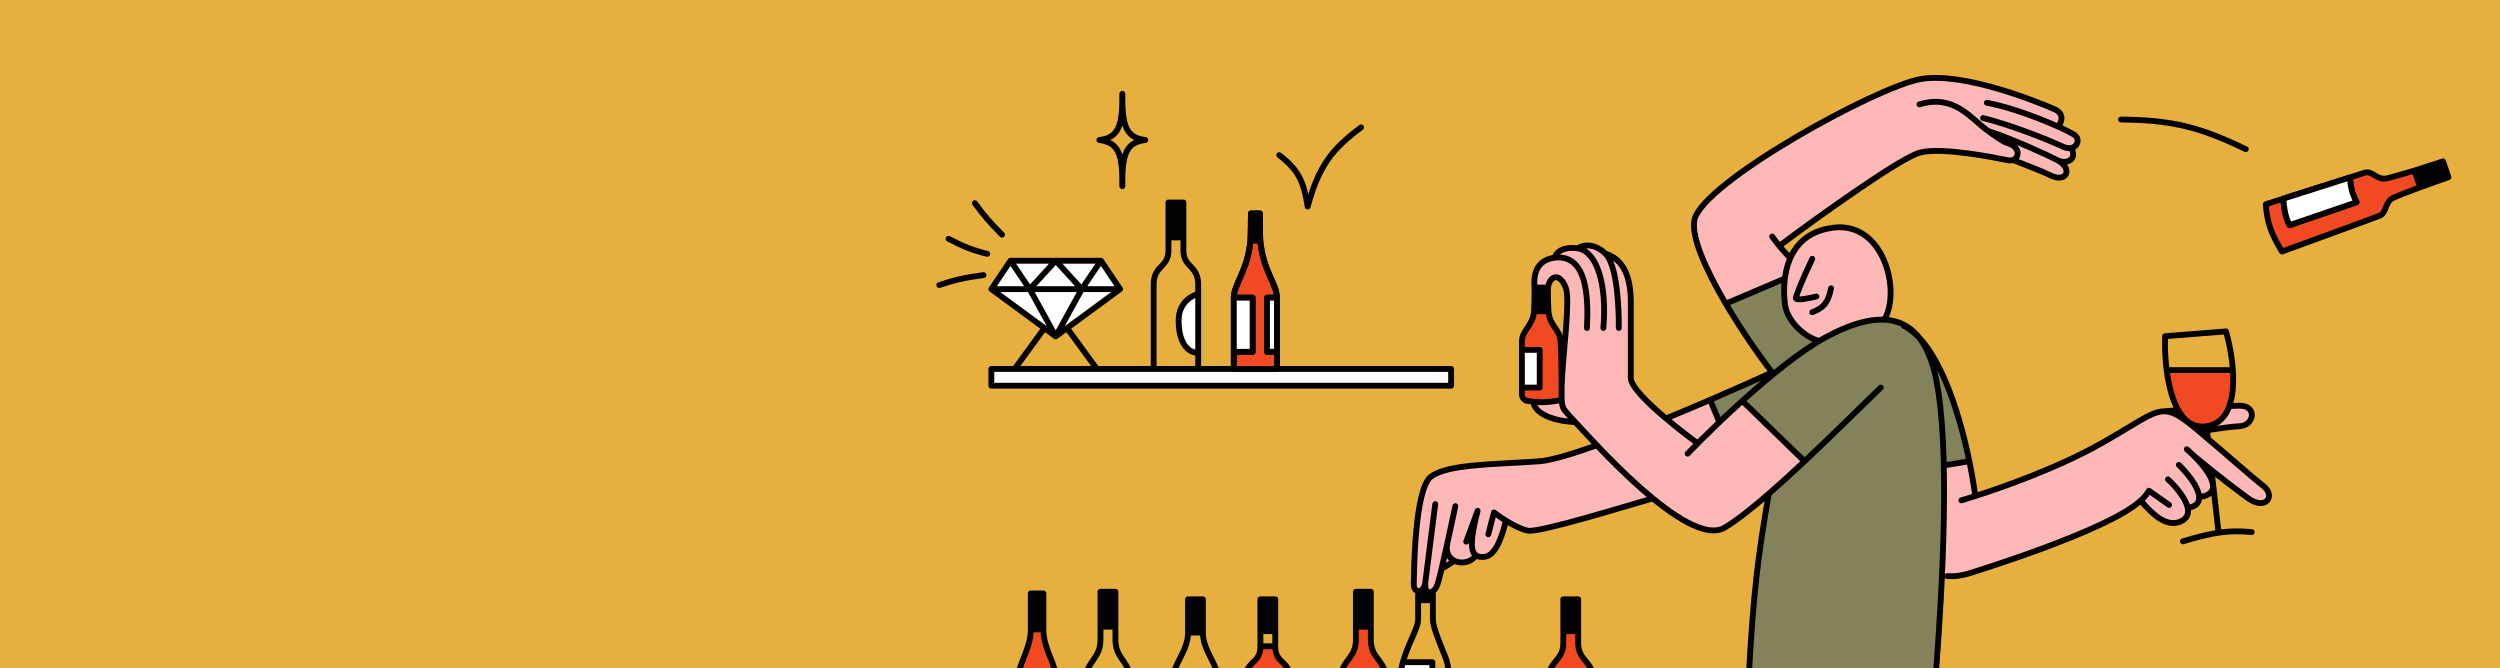 <svg xmlns="http://www.w3.org/2000/svg" fill="none" viewBox="0 0 1384 370" height="370" width="1384">
<rect x="0" y="0" width="1384" height="370" fill="#333333" stroke="none"/>
<g clip-path="url(#clip0_38_145)">
<rect fill="#E7AF3E" height="370" width="1384"></rect>
<path fill="#FFB8B8" d="M968.206 379.353C970.687 334.374 973.196 309.23 979.2 274.502C969.805 282.664 961.309 289.364 954.747 293.252C945.744 298.588 930.186 289.517 914.914 276.986C900.387 281.143 851.855 296.296 845.668 294.919C842.127 294.13 837.789 291.9 834.038 289.609C832.409 295.771 828.253 308.892 821.717 309.458C819.773 309.626 818.195 309.418 817.042 308.584C814.514 312.539 809.084 313.525 805.229 311.644L798.014 316.122C797.773 317.145 797.542 318.108 797.325 318.998C796.658 321.729 796.119 323.774 795.785 324.749C795.195 326.473 794.241 327.753 793.233 328.462C791.008 330.025 788.515 328.818 789.052 323.498C788.586 327.083 786.69 328.602 785.081 328.413C783.736 328.255 782.593 326.903 782.655 324.567C782.792 319.436 782.988 272.204 792.087 265.12C801.186 258.037 826.877 258.344 852.211 256.52C858.001 256.103 871.166 252.109 883.996 247.643C878.2 241.547 873.9 236.759 872.093 234.873C853.895 233.818 849.02 226.803 848.893 223.575C854.046 224.15 858.254 223.814 864.551 222.543C864.407 220.454 864.41 217.87 864.513 214.951C865.138 197.176 869.458 166.976 866.787 160.364C863.186 151.455 857.876 154.109 856.928 160.364H849.535C848.817 153.908 850.17 145.135 860.719 143.798C861.098 141.674 864.056 137.654 872.852 138.564C873.107 138.59 873.36 138.626 873.61 138.671C875.632 136.74 882.406 135.379 888.775 141.597C899.391 144.82 902.804 155.625 902.804 168.326V210.411C902.804 215.281 912.984 224.998 922.669 233.14C944.029 224.382 966.793 215.342 981.094 208.796C981.408 208.538 981.722 208.281 982.036 208.024C965.093 186.067 934.466 139.166 938.063 122.83C942.613 102.167 1038.92 49.087 1063.37 44.917C1087.82 40.746 1130.38 58.572 1137.3 61.599C1143.37 64.253 1140.56 70.226 1139.61 71.363C1143.46 73.103 1146.46 74.62 1148.11 75.627C1151.52 77.712 1150.45 82.345 1146.59 83.075C1149.64 88.451 1145.83 91.151 1141.85 90.724C1140.88 90.619 1139.9 90.329 1139.01 89.845C1148.11 94.774 1143.75 102.925 1134.65 97.996C1132.17 96.653 1117.53 90.955 1114.33 89.718C1113.5 90.01 1112.48 90.082 1111.33 89.845C1104.89 88.518 1076.26 82.641 1063.37 85.485C1053.18 87.733 1007.12 120.804 984.994 137.315C986.818 139.649 988.782 142.011 990.965 144.366C994.502 136.068 1001.55 128.829 1015.03 127.19C1042.67 123.828 1052.03 162.326 1043.24 178.152C1050.84 178.53 1057.36 181.614 1062.45 188.105C1080.45 207.192 1090.51 252.694 1093.51 275.782C1107.59 271.277 1138.33 260.665 1163.37 246.565C1182.25 235.932 1190.17 229.433 1197.2 228.913C1200.35 228.666 1203.19 228.439 1205.76 228.23C1207.32 228.158 1237.67 225.805 1239.72 225.766C1249.71 225.576 1248.11 236.761 1239.72 237.14C1233 237.443 1223.59 239.17 1217.45 239.996C1238.07 257.372 1244.1 263.107 1253.15 270.336C1259.94 275.758 1254.36 284.157 1244.27 276.8C1232.77 268.424 1221.23 258.991 1214.53 253.505C1223.12 262.074 1231.87 274.682 1217.45 276.313C1217.58 279.305 1215.89 281.614 1211.12 282.349C1211.8 285.695 1210.72 288.599 1206.45 290.143C1199.17 292.776 1191.76 286.15 1185.07 278.26C1167.77 294.713 1091.89 318.012 1091.89 318.012C1087.22 319.599 1079.66 319.855 1075.25 319.686C1074.36 341.229 1073.01 362.124 1071.71 379.353H968.206Z"></path>
<path fill="#84825B" d="M968.206 373.036C970.687 328.057 973.196 308.068 979.2 273.34C985.498 267.868 992.2 261.738 998.994 255.358L964.53 221.945C960.096 225.944 955.82 229.924 951.845 233.711L946.71 221.381C959.778 215.753 971.813 210.385 981.05 206.159C973.688 196.687 963.835 182.479 955.389 168.112L988.108 154.197C987.428 159.63 987.694 164.683 988.108 168.112C989.437 179.107 1001.13 187.446 1007.07 188.773C1007.97 188.241 1008.85 187.736 1009.72 187.259C1031.91 175.04 1050.87 172.186 1062.45 186.943C1076.23 201.564 1085.36 231.685 1090.23 255.358L1076.11 258.365C1076.89 295.586 1074.22 339.946 1071.71 373.036H968.206Z"></path>
<path fill="#E7AF3E" d="M608.566 356.493C608.114 362.829 602.909 365.319 600.42 374.371L626.217 377.086C625.161 374.144 622.416 367.537 619.881 364.64C616.713 361.019 616.26 352.194 616.713 349.704C617.165 347.215 615.808 343.594 612.413 344.499C609.019 345.405 609.019 350.157 608.566 356.493Z"></path>
<path fill="#E7AF3E" d="M785.53 343.368C785.078 349.704 776.478 362.235 775.347 374.455H802.502C801.446 371.513 797.569 353.816 795.035 350.92C791.866 347.299 793.224 339.068 793.677 336.579C794.129 334.09 791.866 329.422 788.472 330.327C785.078 331.232 785.983 337.031 785.53 343.368Z"></path>
<path fill="#F14A22" d="M1199.46 204.889C1201.54 221.214 1207.51 238.012 1221.53 235.978C1234.42 234.109 1237.1 219.425 1236.12 204.889H1199.46Z"></path>
<path fill="#F14A22" d="M864.551 221.381C856.963 222.912 852.409 223.085 845.579 221.945C843.796 221.647 842.521 220.079 842.521 218.271V214.556V193.704V189.154C842.521 182.709 848.629 180.529 849.244 172.282H857.219C857.834 180.529 863.373 181.571 863.942 189.154C864.307 194.016 864.454 205.892 864.513 213.788C864.546 218.208 864.551 221.381 864.551 221.381Z"></path>
<path fill="#F14A22" d="M568.964 358.84C568.24 362.642 564.589 372.192 562.854 376.491H585.031C584.73 374.832 583.583 370.245 581.411 365.176C579.238 360.107 577.941 351.448 577.564 347.752L571.454 346.62C570.926 349.109 569.689 355.038 568.964 358.84Z"></path>
<path fill="#E7AF3E" d="M655.955 358.84C655.112 362.642 650.865 372.192 648.847 376.491H674.645C674.294 374.832 672.96 370.245 670.433 365.176C667.906 360.107 666.397 351.448 665.958 347.752L658.85 346.62C658.236 349.109 656.797 355.038 655.955 358.84Z"></path>
<path fill="#F14A22" d="M748.87 358.84C748.146 362.642 744.269 369.929 742.534 374.228H766.748C766.446 372.569 764.394 368.888 762.222 363.819C760.049 358.75 757.847 351.448 757.469 347.752L751.359 346.62C750.831 349.109 749.594 355.038 748.87 358.84Z"></path>
<path fill="#F14A22" d="M864.281 362.009C863.557 365.81 857.87 371.513 856.135 375.813L882.159 377.397C881.857 375.737 879.805 372.056 877.633 366.987C875.46 361.918 873.258 354.616 872.881 350.92L866.771 349.789C866.243 352.278 865.006 358.207 864.281 362.009Z"></path>
<path fill="#F14A22" d="M697.274 362.687C696.55 366.489 690.863 368.797 689.128 373.097H714.247C713.945 371.437 710.535 370.019 708.363 364.95C706.191 359.881 704.893 361.857 704.516 358.161L698.406 357.03C697.878 359.519 697.999 358.885 697.274 362.687Z"></path>
<path fill="white" d="M775.413 381.218C775.413 379.155 776.404 368.66 776.76 366.803L792.732 366.146L794.482 381.218H775.413Z"></path>
<path fill="black" d="M849.535 159.203H856.928C856.928 163.617 857.004 170.921 857.219 173.8H849.244C849.459 170.921 849.535 163.617 849.535 159.203Z"></path>
<path stroke-linejoin="round" stroke-linecap="round" stroke-width="3.24" stroke="black" d="M621.321 51.928C621.479 69.588 619.352 76.171 608.62 77.519C619.352 78.868 621.479 85.451 621.321 103.111C621.164 85.451 623.291 78.868 634.022 77.519C623.291 76.171 621.164 69.588 621.321 51.928Z"></path>
<path stroke-linejoin="round" stroke-linecap="round" stroke-width="3.24" stroke="black" d="M708.181 85.882C719.111 94.24 721.803 100.894 723.915 114.318C730.043 92.331 736.805 82.922 753.488 70.527"></path>
<path fill="#F14A22" d="M1309.26 95.566C1313.5 94.411 1315.84 99.963 1321.41 98.741C1323.9 98.195 1330.92 96.135 1336.63 94.422C1341.16 93.066 1352.44 89.33 1352.44 89.33L1355.45 98.124C1355.45 98.124 1344.23 102.037 1339.8 103.677C1334.21 105.748 1327.38 108.334 1325.07 109.43C1319.92 111.883 1321.48 117.704 1317.42 119.393C1314.18 120.744 1277.04 134.204 1263.29 139.256C1257.27 129.251 1255.15 123.534 1254.32 113.086C1256.94 112.249 1260.3 111.175 1264.05 109.977C1276.19 106.093 1292.39 100.902 1300.87 98.243C1303.68 97.362 1308.57 95.753 1309.26 95.566Z"></path>
<path stroke-linejoin="round" stroke-linecap="round" stroke-width="3.24" stroke="black" d="M1336.63 94.422C1341.16 93.066 1352.44 89.33 1352.44 89.33L1355.45 98.124C1355.45 98.124 1344.23 102.037 1339.8 103.677M1336.63 94.422C1330.92 96.135 1323.9 98.195 1321.41 98.741C1315.84 99.963 1313.5 94.411 1309.26 95.566C1308.57 95.753 1303.68 97.362 1300.87 98.243M1336.63 94.422L1339.8 103.677M1339.8 103.677C1334.21 105.748 1327.38 108.334 1325.07 109.43C1319.92 111.883 1321.48 117.704 1317.42 119.393C1314.18 120.744 1277.04 134.204 1263.29 139.256C1257.27 129.251 1255.15 123.534 1254.32 113.086C1256.94 112.249 1260.3 111.175 1264.05 109.977M1300.87 98.243C1301.4 103.919 1302.06 106.976 1304.58 111.949L1267.59 124.626C1264.46 119.828 1264.05 109.977 1264.05 109.977M1300.87 98.243C1292.39 100.902 1276.19 106.093 1264.05 109.977"></path>
<path fill="black" d="M1355.45 98.123L1352.44 89.33C1352.44 89.33 1341.15 93.066 1336.63 94.422L1339.8 103.676C1344.23 102.037 1355.45 98.123 1355.45 98.123Z"></path>
<path stroke-linejoin="round" stroke-linecap="round" stroke-width="3.24" stroke="black" fill="white" d="M1304.59 111.949C1302.07 106.976 1301.4 103.92 1300.87 98.243C1292.4 100.903 1276.19 106.093 1264.05 109.977C1264.05 109.977 1264.46 119.828 1267.59 124.627L1304.59 111.949Z"></path>
<path stroke-linejoin="round" stroke-linecap="round" stroke-width="3.24" stroke="black" d="M1174.23 66.17C1202.64 66.472 1217.69 70.287 1243.26 82.568"></path>
<path stroke-linejoin="round" stroke-linecap="round" stroke-width="3.24" stroke="black" d="M1221.53 235.977C1207.51 238.011 1201.54 221.213 1199.46 204.888M1221.53 235.977C1234.42 234.108 1237.1 219.424 1236.12 204.888M1221.53 235.977L1222.22 242.044M1228.17 294.554L1224.39 261.19M1199.46 204.888C1199.19 202.716 1198.98 200.553 1198.83 198.443C1198.52 193.944 1198.47 189.689 1198.6 186.121L1232.34 183.467C1233.98 189.193 1235.59 197.019 1236.12 204.888M1199.46 204.888H1236.12M1208.45 299.673C1225.2 294.648 1233.64 293.367 1246.56 294.554"></path>
<path fill="white" d="M852.379 193.703H842.521V214.556H852.379V193.703Z"></path>
<path stroke-linejoin="round" stroke-linecap="round" stroke-width="3.24" stroke="black" d="M968.206 373.035C970.687 328.056 973.196 308.067 979.2 273.339M979.2 273.339C969.805 281.501 961.309 288.201 954.747 292.089C934.275 304.222 879.904 241.862 872.093 233.71M979.2 273.339C985.498 267.867 992.2 261.737 998.994 255.357M1041.19 214.556C1028.8 226.592 1013.68 241.562 998.994 255.357M856.928 159.201C857.876 152.946 863.186 150.292 866.787 159.201C869.458 165.812 865.138 196.012 864.513 213.788M856.928 159.201H849.535M856.928 159.201C856.928 163.615 857.004 169.403 857.219 172.282M849.535 159.201C848.817 152.745 850.17 143.972 860.719 142.635M849.535 159.201C849.535 163.615 849.458 169.403 849.244 172.282M878.539 181.57C879.486 162.803 877.97 142.519 862.615 142.519C861.952 142.519 861.321 142.559 860.719 142.635M860.719 142.635C861.098 140.511 864.056 136.491 872.852 137.401C873.107 137.427 873.36 137.463 873.61 137.508M873.61 137.508C884.115 139.396 889.675 157.499 887.638 181.57M873.61 137.508C875.632 135.577 882.406 134.216 888.775 140.434M888.775 140.434C896.737 148.206 896.169 181.57 896.169 181.57M888.775 140.434C899.391 143.657 902.803 154.462 902.803 167.163V209.248C902.803 218.536 939.836 245.455 939.836 245.455M934.272 251.142C938.641 246.591 944.766 240.455 951.845 233.71M1071.71 373.035C1075.5 322.989 1079.67 247.161 1071.71 209.248C1063.75 171.334 1039.67 170.765 1009.72 187.258C996.538 194.516 979.614 208.343 964.53 221.944M872.093 233.71C869.154 230.642 866.842 228.071 865.649 226.309C865.056 225.431 864.712 223.714 864.551 221.38M872.093 233.71C853.895 232.655 849.092 225.935 848.966 222.707M864.551 221.38C864.407 219.291 864.41 216.707 864.513 213.788M864.551 221.38C856.963 222.912 852.409 223.085 845.579 221.944C843.796 221.647 842.521 220.078 842.521 218.27V214.556M864.551 221.38C864.551 221.38 864.546 218.207 864.513 213.788M864.513 213.788C864.454 205.891 864.307 194.015 863.942 189.153C863.373 181.57 857.834 180.528 857.219 172.282M842.521 193.703V189.153C842.521 182.708 848.629 180.528 849.244 172.282M842.521 193.703H852.378V214.556H842.521M842.521 193.703V214.556M849.244 172.282H857.219M1006.69 188.584C1000.75 187.257 989.437 179.106 988.108 168.111C987.694 164.682 987.428 159.629 988.108 154.196M1043.08 177.021C1052.56 161.666 1043.08 122.614 1015.03 126.027C995.722 128.375 989.61 142.211 988.108 154.196M1003.28 143.278C997.398 155.6 994.744 162.614 994.176 164.888C993.721 166.708 1001.57 165.141 1005.55 164.13M1013.7 159.581C1012.06 167.208 1009.96 170.267 1003.28 172.85M1185.07 277.097C1191.76 284.987 1199.17 291.613 1206.45 288.979C1210.72 287.436 1211.8 284.532 1211.12 281.186M1185.07 277.097C1167.77 293.55 1091.89 316.849 1091.89 316.849C1086.67 318.623 1082.07 319.228 1078.06 318.943M1185.07 277.097C1186.72 275.747 1188.26 273.986 1189.64 271.663L1200.81 279.52M1200.18 265.374C1204.35 269.197 1210.03 275.769 1211.12 281.186M1211.12 281.186C1215.89 280.451 1217.58 278.142 1217.45 275.15M1206.21 257.354C1210.9 261.929 1217.22 269.68 1217.45 275.15M1217.45 275.15C1231.87 273.519 1223.12 260.911 1214.53 252.342M1210.63 248.697C1211.86 249.777 1213.19 251.011 1214.53 252.342M1214.53 252.342C1221.23 257.828 1232.77 267.261 1244.27 275.636C1254.36 282.994 1259.94 274.595 1253.15 269.173C1244.1 261.944 1238.07 256.209 1217.45 238.832M1093.51 274.619C1107.59 270.114 1138.33 259.502 1163.37 245.401C1182.25 234.769 1190.17 228.27 1197.2 227.75M1093.51 274.619C1088.68 276.167 1085.81 276.993 1085.81 276.993M1093.51 274.619C1092.81 269.217 1091.72 262.588 1090.23 255.357M1054.08 180.433C1072.61 189.875 1084.44 227.182 1090.23 255.357M1197.2 227.75C1202.71 227.343 1207.67 230.59 1216.91 238.372C1217.09 238.526 1217.27 238.68 1217.45 238.832M1197.2 227.75C1200.35 227.503 1203.19 227.276 1205.76 227.067M1217.45 238.832C1223.59 238.007 1233 236.28 1239.72 235.977C1248.11 235.598 1249.71 224.413 1239.72 224.603C1237.67 224.641 1236.06 224.688 1234.5 224.76M981.094 206.215C973.727 196.742 963.852 182.507 955.389 168.111M1139.96 69.156C1140.9 68.019 1143.37 63.09 1137.3 60.436C1130.38 57.408 1087.82 39.583 1063.37 43.754C1038.92 47.924 942.613 101.004 938.063 121.667C936.019 130.952 944.544 149.663 955.389 168.111M1146.59 81.912C1150.45 81.182 1151.52 76.549 1148.11 74.464C1142.04 70.755 1117.67 60.148 1099.96 56.913M1146.59 81.912C1145.3 82.155 1143.7 81.964 1141.85 81.099C1132.12 76.548 1111.87 68.831 1097.87 65.341M1146.59 81.912C1149.64 87.288 1145.83 89.988 1141.85 89.561C1140.88 89.456 1139.9 89.165 1139.01 88.682M985.078 136.074C1006.88 119.771 1053.06 86.596 1063.37 84.322C1076.26 81.478 1104.89 87.355 1111.33 88.682C1112.48 88.919 1113.5 88.847 1114.33 88.555M1139.01 88.682C1148.11 93.611 1143.75 101.762 1134.65 96.833C1132.17 95.49 1117.53 89.792 1114.33 88.555M1139.01 88.682C1135.3 86.673 1113.73 76.651 1100.71 72.573M1114.33 88.555C1118.18 87.214 1118.34 81.227 1111.33 79.203C1108.67 78.433 1105.15 75.704 1100.71 72.573M1100.71 72.573C1090.93 65.68 1082.17 51.916 1062.61 57.782M981.094 130.956C984.173 135.185 986.046 137.575 990.195 141.951M981.224 206.079C971.964 210.317 959.86 215.717 946.71 221.38M789.052 322.335C789.736 317.069 793.012 291.297 794.564 279.069M789.052 322.335C788.586 325.92 786.69 327.439 785.081 327.25M789.052 322.335C788.515 327.655 791.008 328.862 793.233 327.299M833.639 288.349C832.351 293.554 828.829 307.679 821.717 308.295C819.773 308.463 818.195 308.255 817.042 307.421M823.936 295.753L827.06 283.684C830.654 286.46 839.407 292.361 845.668 293.756C851.929 295.15 900.884 279.911 914.745 275.976M805.692 280.193C804.571 285.49 802.912 293.205 801.253 300.703C801.245 300.741 801.236 300.779 801.228 300.816M817.042 307.421C813.977 305.203 813.921 298.557 818.007 282.77L811.709 299.853M817.042 307.421C814.514 311.376 809.084 312.362 805.229 310.481M798.014 314.959C797.773 315.982 797.542 316.945 797.325 317.835C796.658 320.565 796.119 322.61 795.785 323.586C795.195 325.31 794.241 326.589 793.233 327.299M798.014 314.959C798.972 310.904 800.099 305.914 801.228 300.816M798.014 314.959L805.229 310.481M801.228 300.816C800.153 305.768 802.206 309.006 805.229 310.481M802.901 381.218C802.901 376.362 801.742 367.721 800.227 363.951C797.366 356.832 793.233 347.108 793.233 342.894V332.278M785.081 332.278V342.894C785.081 348.391 778.048 358.658 775.979 369.428M785.081 332.278H793.233M785.081 332.278V327.25M793.233 332.278V327.299M785.081 327.25C783.736 327.092 782.593 325.74 782.655 323.404C782.792 318.273 782.988 271.041 792.087 263.957C801.186 256.874 826.877 257.181 852.211 255.357C858.441 254.908 869.765 251.574 883.467 246.711M775.979 369.428C775.622 371.285 775.413 379.155 775.413 381.218H792.949V369.428V366.584H776.636L775.979 369.428ZM922.329 231.651C930.573 228.262 938.829 224.774 946.71 221.38M964.53 221.944L998.994 255.357M964.53 221.944C960.096 225.943 955.82 229.923 951.845 233.71M1090.23 255.357L1078.06 257.354M946.71 221.38L951.845 233.71M988.108 154.196L955.389 168.111"></path>
<path fill="black" d="M793.233 327.539H785.081V332.468H793.233V327.539Z"></path>
<path fill="#F14A22" d="M694.972 204.232H683.029V194.754V164.802C683.029 157.123 690.71 150.212 692.243 133.144C692.413 131.252 692.508 120.325 692.508 118.168H697.437C697.437 120.325 697.531 131.252 697.701 133.144C699.234 150.212 706.915 157.123 706.915 164.802V194.754V204.232H694.972Z"></path>
<path stroke-linejoin="round" stroke-linecap="round" stroke-width="3.24" stroke="black" d="M683.029 164.802C683.029 157.123 690.71 150.212 692.243 133.144M683.029 164.802H693.456V194.754H683.029M683.029 164.802C683.029 169.931 683.029 183.804 683.029 194.754M706.915 164.802C706.915 157.123 699.234 150.212 697.701 133.144M706.915 164.802H701.418V194.754H706.915M706.915 164.802C706.915 169.931 706.915 183.804 706.915 194.754M692.243 133.144C692.413 131.252 692.508 120.325 692.508 118.168H697.437C697.437 120.325 697.531 131.252 697.701 133.144M692.243 133.144H697.701M683.029 194.754C683.029 198.373 683.029 201.673 683.029 204.232H694.972H706.915C706.915 201.673 706.915 198.373 706.915 194.754"></path>
<path fill="white" d="M561.705 204.233H548.815V213.522H803.329V204.233H607.202H561.705Z"></path>
<path fill="#E7AF3E" d="M663.315 157.598C663.315 146.603 655.13 148.394 655.13 138.523V131.422H646.856L646.855 138.523C646.855 148.394 638.67 146.603 638.67 157.598V203.663H663.315V195.322C656.869 195.322 652.319 188.687 652.509 176.934C652.66 167.531 659.776 163.538 663.315 162.716V157.598Z"></path>
<path fill="white" d="M609.477 144.329L620.092 160.063L590.709 181.631L584.453 186.223L578.198 181.631L548.814 160.063L559.43 144.329H584.453H609.477Z"></path>
<path stroke-linejoin="round" stroke-linecap="round" stroke-width="3.24" stroke="black" d="M609.477 144.329L620.092 160.063M609.477 144.329H584.453M609.477 144.329L598.861 160.063M620.092 160.063L584.453 186.224M620.092 160.063H609.477H598.861M584.453 144.329L598.861 160.063M584.453 144.329H559.43M584.453 144.329L570.046 160.063M584.453 186.224L598.861 160.063M584.453 186.224L570.046 160.063M584.453 186.224L578.198 181.632M598.861 160.063H584.453H570.046M559.43 144.329L548.815 160.063M559.43 144.329L570.046 160.063M548.815 160.063H559.43H570.046M548.815 160.063L578.198 181.632M578.198 181.632L561.705 204.233M590.709 181.632L607.202 204.233M554.691 129.922C548.13 123.238 544.743 119.441 539.715 112.481M546.54 140.538C538.113 138.411 533.488 136.535 525.118 132.197M544.454 152.291C533.697 153.726 528.569 154.977 520 157.788M548.815 204.233H803.329V213.522H548.815V204.233Z"></path>
<path fill="white" d="M693.456 164.802H683.029V194.754H693.456V164.802Z"></path>
<path fill="white" d="M701.417 164.802H706.915V194.754H701.417V164.802Z"></path>
<path stroke-linejoin="round" stroke-linecap="round" stroke-width="3.24" stroke="black" d="M683.029 164.802C683.029 157.123 690.71 150.212 692.243 133.144M683.029 164.802H693.456V194.754H683.029M683.029 164.802C683.029 169.931 683.029 183.804 683.029 194.754M706.915 164.802C706.915 157.123 699.234 150.212 697.701 133.144M706.915 164.802H701.417V194.754H706.915M706.915 164.802C706.915 169.931 706.915 183.804 706.915 194.754M692.243 133.144C692.413 131.252 692.508 120.325 692.508 118.168H697.437C697.437 120.325 697.531 131.252 697.701 133.144M692.243 133.144H697.701M683.029 194.754C683.029 198.373 683.029 201.673 683.029 204.232H694.972H706.915C706.915 201.673 706.915 198.373 706.915 194.754"></path>
<path fill="black" d="M692.244 132.954C692.414 131.062 692.509 120.135 692.509 117.979H697.437C697.437 120.135 697.532 131.062 697.702 132.954H692.244Z"></path>
<path fill="white" d="M663.315 195.323V162.717C659.776 163.538 652.66 167.532 652.508 176.935C652.319 188.688 656.868 195.323 663.315 195.323Z"></path>
<path stroke-linejoin="round" stroke-linecap="round" stroke-width="3.24" stroke="black" d="M646.856 138.524V131.423M646.856 131.423V112.102H655.13V131.423M646.856 131.423H655.13M655.13 131.423V138.524C655.13 148.395 663.315 146.604 663.315 157.599V162.717M646.855 138.524C646.855 148.395 638.67 146.604 638.67 157.599V203.664M663.315 203.664V195.323M663.315 162.717V195.323M663.315 162.717C659.776 163.538 652.66 167.532 652.509 176.935C652.319 188.688 656.869 195.323 663.315 195.323"></path>
<path fill="black" d="M655.132 112.102H646.857V131.423H655.132V112.102Z"></path>
<path stroke-linejoin="round" stroke-linecap="round" stroke-width="3.24" stroke="black" d="M697.752 357.773C697.752 366.78 691.617 365.336 689.607 373.283M697.752 357.773V349.397M697.752 357.773H705.986M705.986 357.773C705.986 366.78 712.122 365.336 714.131 373.283M705.986 357.773V349.397M697.752 349.397V331.768H705.986V349.397M697.752 349.397H705.986"></path>
<path stroke-linejoin="round" stroke-linecap="round" stroke-width="3.24" stroke="black" d="M857.307 373.283C859.316 365.336 865.452 364.885 865.452 355.878V349.397M881.831 373.283C879.822 365.336 873.686 364.885 873.686 355.878V349.397M865.452 349.397V331.768H873.686V349.397M865.452 349.397H873.686"></path>
<path stroke-linejoin="round" stroke-linecap="round" stroke-width="3.24" stroke="black" d="M742.428 373.094C744.447 364.385 750.613 363.89 750.613 354.02V346.918M767.072 373.094C765.053 364.385 758.887 363.89 758.887 354.02V346.918M750.613 346.918V327.598H758.887V346.918M750.613 346.918H758.887"></path>
<path stroke-linejoin="round" stroke-linecap="round" stroke-width="3.24" stroke="black" d="M601.044 373.969C603.063 365.261 609.229 363.89 609.229 354.02V346.918M625.688 373.969C623.669 365.261 617.503 363.89 617.503 354.02V346.918M609.229 346.918V327.598H617.503V346.918M609.229 346.918H617.503"></path>
<path fill="black" d="M705.986 331.768H697.752V349.397H705.986V331.768Z"></path>
<path fill="black" d="M873.686 331.768H865.452V349.397H873.686V331.768Z"></path>
<path fill="black" d="M758.731 327.54H750.39V346.876H758.731V327.54Z"></path>
<path fill="black" d="M617.347 327.54H609.006V346.876H617.347V327.54Z"></path>
<path stroke-linejoin="round" stroke-linecap="round" stroke-width="3.24" stroke="black" d="M657.694 350.191V331.768H665.928V350.191M657.694 350.191C657.694 359.198 651.558 365.336 649.549 373.283M657.694 350.191H665.928M665.928 350.191C665.928 359.198 672.064 365.336 674.073 373.283"></path>
<path stroke-linejoin="round" stroke-linecap="round" stroke-width="3.24" stroke="black" d="M570.641 348.43V328.524H577.62V348.43M570.641 348.43C570.641 358.162 565.44 364.795 563.737 373.381M570.641 348.43H577.62M577.62 348.43C577.62 358.162 582.821 364.795 584.524 373.381"></path>
<path fill="black" d="M657.7 331.768L657.694 350.191H665.928L665.934 331.768H657.7Z"></path>
<path fill="black" d="M570.306 328.072L570.301 347.765H576.861L576.866 328.072H570.306Z"></path>
</g>
<defs>
<clipPath id="clip0_38_145">
<rect fill="white" height="370" width="1384"></rect>
</clipPath>
</defs>
</svg>
